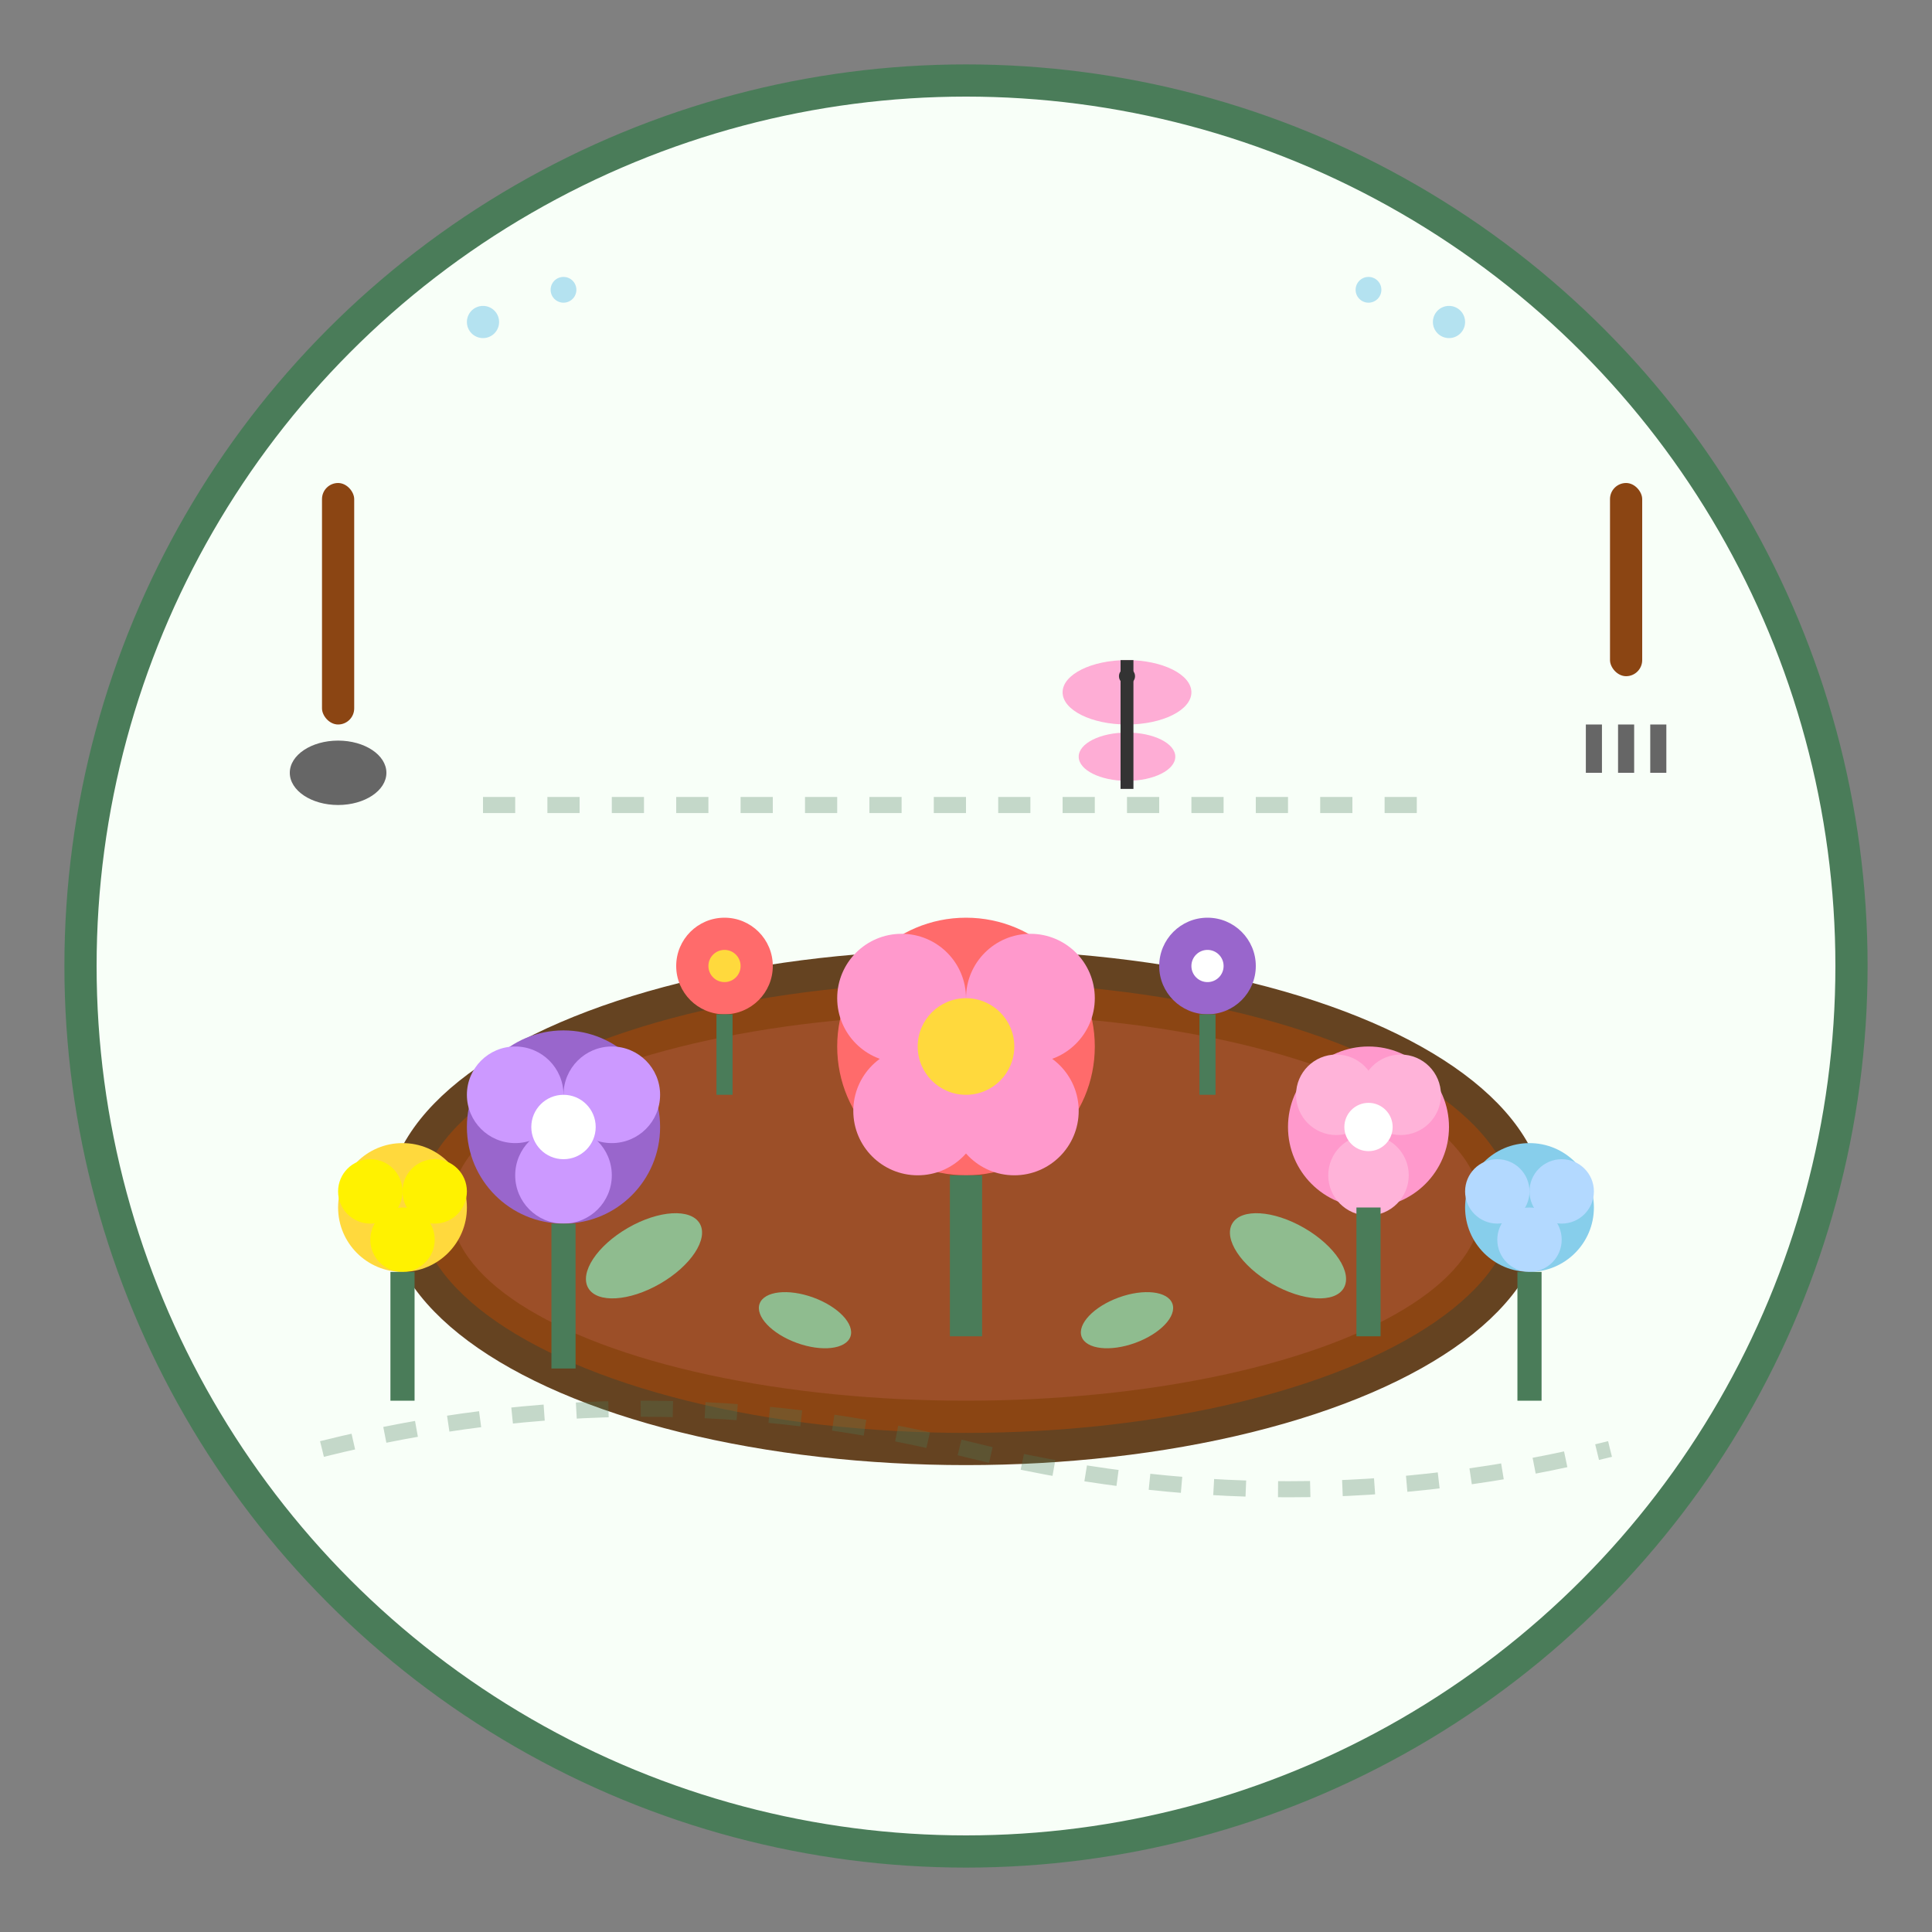 <svg width="120" height="120" viewBox="0 0 120 120" fill="none" xmlns="http://www.w3.org/2000/svg">
  <rect x="0" y="0" width="120" height="120" fill="#808080" stroke="none"/>
  <!-- Background circle -->
  <circle cx="60" cy="60" r="55" fill="#f8fff8" stroke="#4a7c59" stroke-width="2"/>
  
  <!-- Flower bed outline -->
  <ellipse cx="60" cy="75" rx="35" ry="15" fill="#8B4513" stroke="#654321" stroke-width="2"/>
  
  <!-- Soil inside flower bed -->
  <ellipse cx="60" cy="75" rx="32" ry="12" fill="#A0522D" opacity="0.8"/>
  
  <!-- Large central flower -->
  <g transform="translate(60,65)">
    <circle cx="0" cy="0" r="8" fill="#ff6b6b"/>
    <circle cx="-4" cy="-3" r="4" fill="#ff99cc"/>
    <circle cx="4" cy="-3" r="4" fill="#ff99cc"/>
    <circle cx="-3" cy="4" r="4" fill="#ff99cc"/>
    <circle cx="3" cy="4" r="4" fill="#ff99cc"/>
    <circle cx="0" cy="0" r="3" fill="#ffd93d"/>
    <line x1="0" y1="8" x2="0" y2="18" stroke="#4a7c59" stroke-width="2"/>
  </g>
  
  <!-- Left side flowers -->
  <g transform="translate(35,70)">
    <circle cx="0" cy="0" r="6" fill="#9966cc"/>
    <circle cx="-3" cy="-2" r="3" fill="#cc99ff"/>
    <circle cx="3" cy="-2" r="3" fill="#cc99ff"/>
    <circle cx="0" cy="3" r="3" fill="#cc99ff"/>
    <circle cx="0" cy="0" r="2" fill="#ffffff"/>
    <line x1="0" y1="6" x2="0" y2="15" stroke="#4a7c59" stroke-width="1.5"/>
  </g>
  
  <g transform="translate(25,75)">
    <circle cx="0" cy="0" r="4" fill="#ffd93d"/>
    <circle cx="-2" cy="-1" r="2" fill="#fff200"/>
    <circle cx="2" cy="-1" r="2" fill="#fff200"/>
    <circle cx="0" cy="2" r="2" fill="#fff200"/>
    <line x1="0" y1="4" x2="0" y2="12" stroke="#4a7c59" stroke-width="1.5"/>
  </g>
  
  <!-- Right side flowers -->
  <g transform="translate(85,70)">
    <circle cx="0" cy="0" r="5" fill="#ff99cc"/>
    <circle cx="-2" cy="-2" r="2.5" fill="#ffb3d9"/>
    <circle cx="2" cy="-2" r="2.5" fill="#ffb3d9"/>
    <circle cx="0" cy="3" r="2.5" fill="#ffb3d9"/>
    <circle cx="0" cy="0" r="1.5" fill="#ffffff"/>
    <line x1="0" y1="5" x2="0" y2="13" stroke="#4a7c59" stroke-width="1.5"/>
  </g>
  
  <g transform="translate(95,75)">
    <circle cx="0" cy="0" r="4" fill="#87CEEB"/>
    <circle cx="-2" cy="-1" r="2" fill="#b3d9ff"/>
    <circle cx="2" cy="-1" r="2" fill="#b3d9ff"/>
    <circle cx="0" cy="2" r="2" fill="#b3d9ff"/>
    <line x1="0" y1="4" x2="0" y2="12" stroke="#4a7c59" stroke-width="1.5"/>
  </g>
  
  <!-- Small decorative flowers around the bed -->
  <g transform="translate(45,60)">
    <circle cx="0" cy="0" r="3" fill="#ff6b6b"/>
    <circle cx="0" cy="0" r="1" fill="#ffd93d"/>
    <line x1="0" y1="3" x2="0" y2="8" stroke="#4a7c59" stroke-width="1"/>
  </g>
  
  <g transform="translate(75,60)">
    <circle cx="0" cy="0" r="3" fill="#9966cc"/>
    <circle cx="0" cy="0" r="1" fill="#ffffff"/>
    <line x1="0" y1="3" x2="0" y2="8" stroke="#4a7c59" stroke-width="1"/>
  </g>
  
  <!-- Leaves around flowers -->
  <g fill="#8fbc8f">
    <ellipse cx="40" cy="78" rx="4" ry="2" transform="rotate(-30 40 78)"/>
    <ellipse cx="50" cy="82" rx="3" ry="1.5" transform="rotate(20 50 82)"/>
    <ellipse cx="70" cy="82" rx="3" ry="1.5" transform="rotate(-20 70 82)"/>
    <ellipse cx="80" cy="78" rx="4" ry="2" transform="rotate(30 80 78)"/>
  </g>
  
  <!-- Gardening tools -->
  <!-- Small trowel -->
  <g transform="translate(20,30)">
    <rect x="0" y="0" width="2" height="15" fill="#8B4513" rx="1"/>
    <ellipse cx="1" cy="18" rx="3" ry="2" fill="#666"/>
  </g>
  
  <!-- Small hand fork -->
  <g transform="translate(100,30)">
    <rect x="0" y="0" width="2" height="12" fill="#8B4513" rx="1"/>
    <g stroke="#666" stroke-width="1">
      <line x1="-1" y1="15" x2="-1" y2="18"/>
      <line x1="1" y1="15" x2="1" y2="18"/>
      <line x1="3" y1="15" x2="3" y2="18"/>
    </g>
  </g>
  
  <!-- Watering droplets -->
  <g fill="#87CEEB" opacity="0.6">
    <circle cx="30" cy="20" r="1"/>
    <circle cx="35" cy="18" r="0.8"/>
    <circle cx="90" cy="20" r="1"/>
    <circle cx="85" cy="18" r="0.8"/>
  </g>
  
  <!-- Design planning lines -->
  <g stroke="#4a7c59" stroke-width="1" opacity="0.3" stroke-dasharray="2,2">
    <path d="M20 90 Q40 85 60 90 Q80 95 100 90"/>
    <line x1="30" y1="50" x2="90" y2="50"/>
  </g>
  
  <!-- Butterfly visiting flowers -->
  <g transform="translate(70,45)">
    <ellipse cx="0" cy="-2" rx="4" ry="2" fill="#ff99cc" opacity="0.8"/>
    <ellipse cx="0" cy="2" rx="3" ry="1.5" fill="#ff99cc" opacity="0.8"/>
    <line x1="0" y1="-4" x2="0" y2="4" stroke="#333" stroke-width="0.8"/>
    <circle cx="0" cy="-3" r="0.5" fill="#333"/>
  </g>
</svg>
